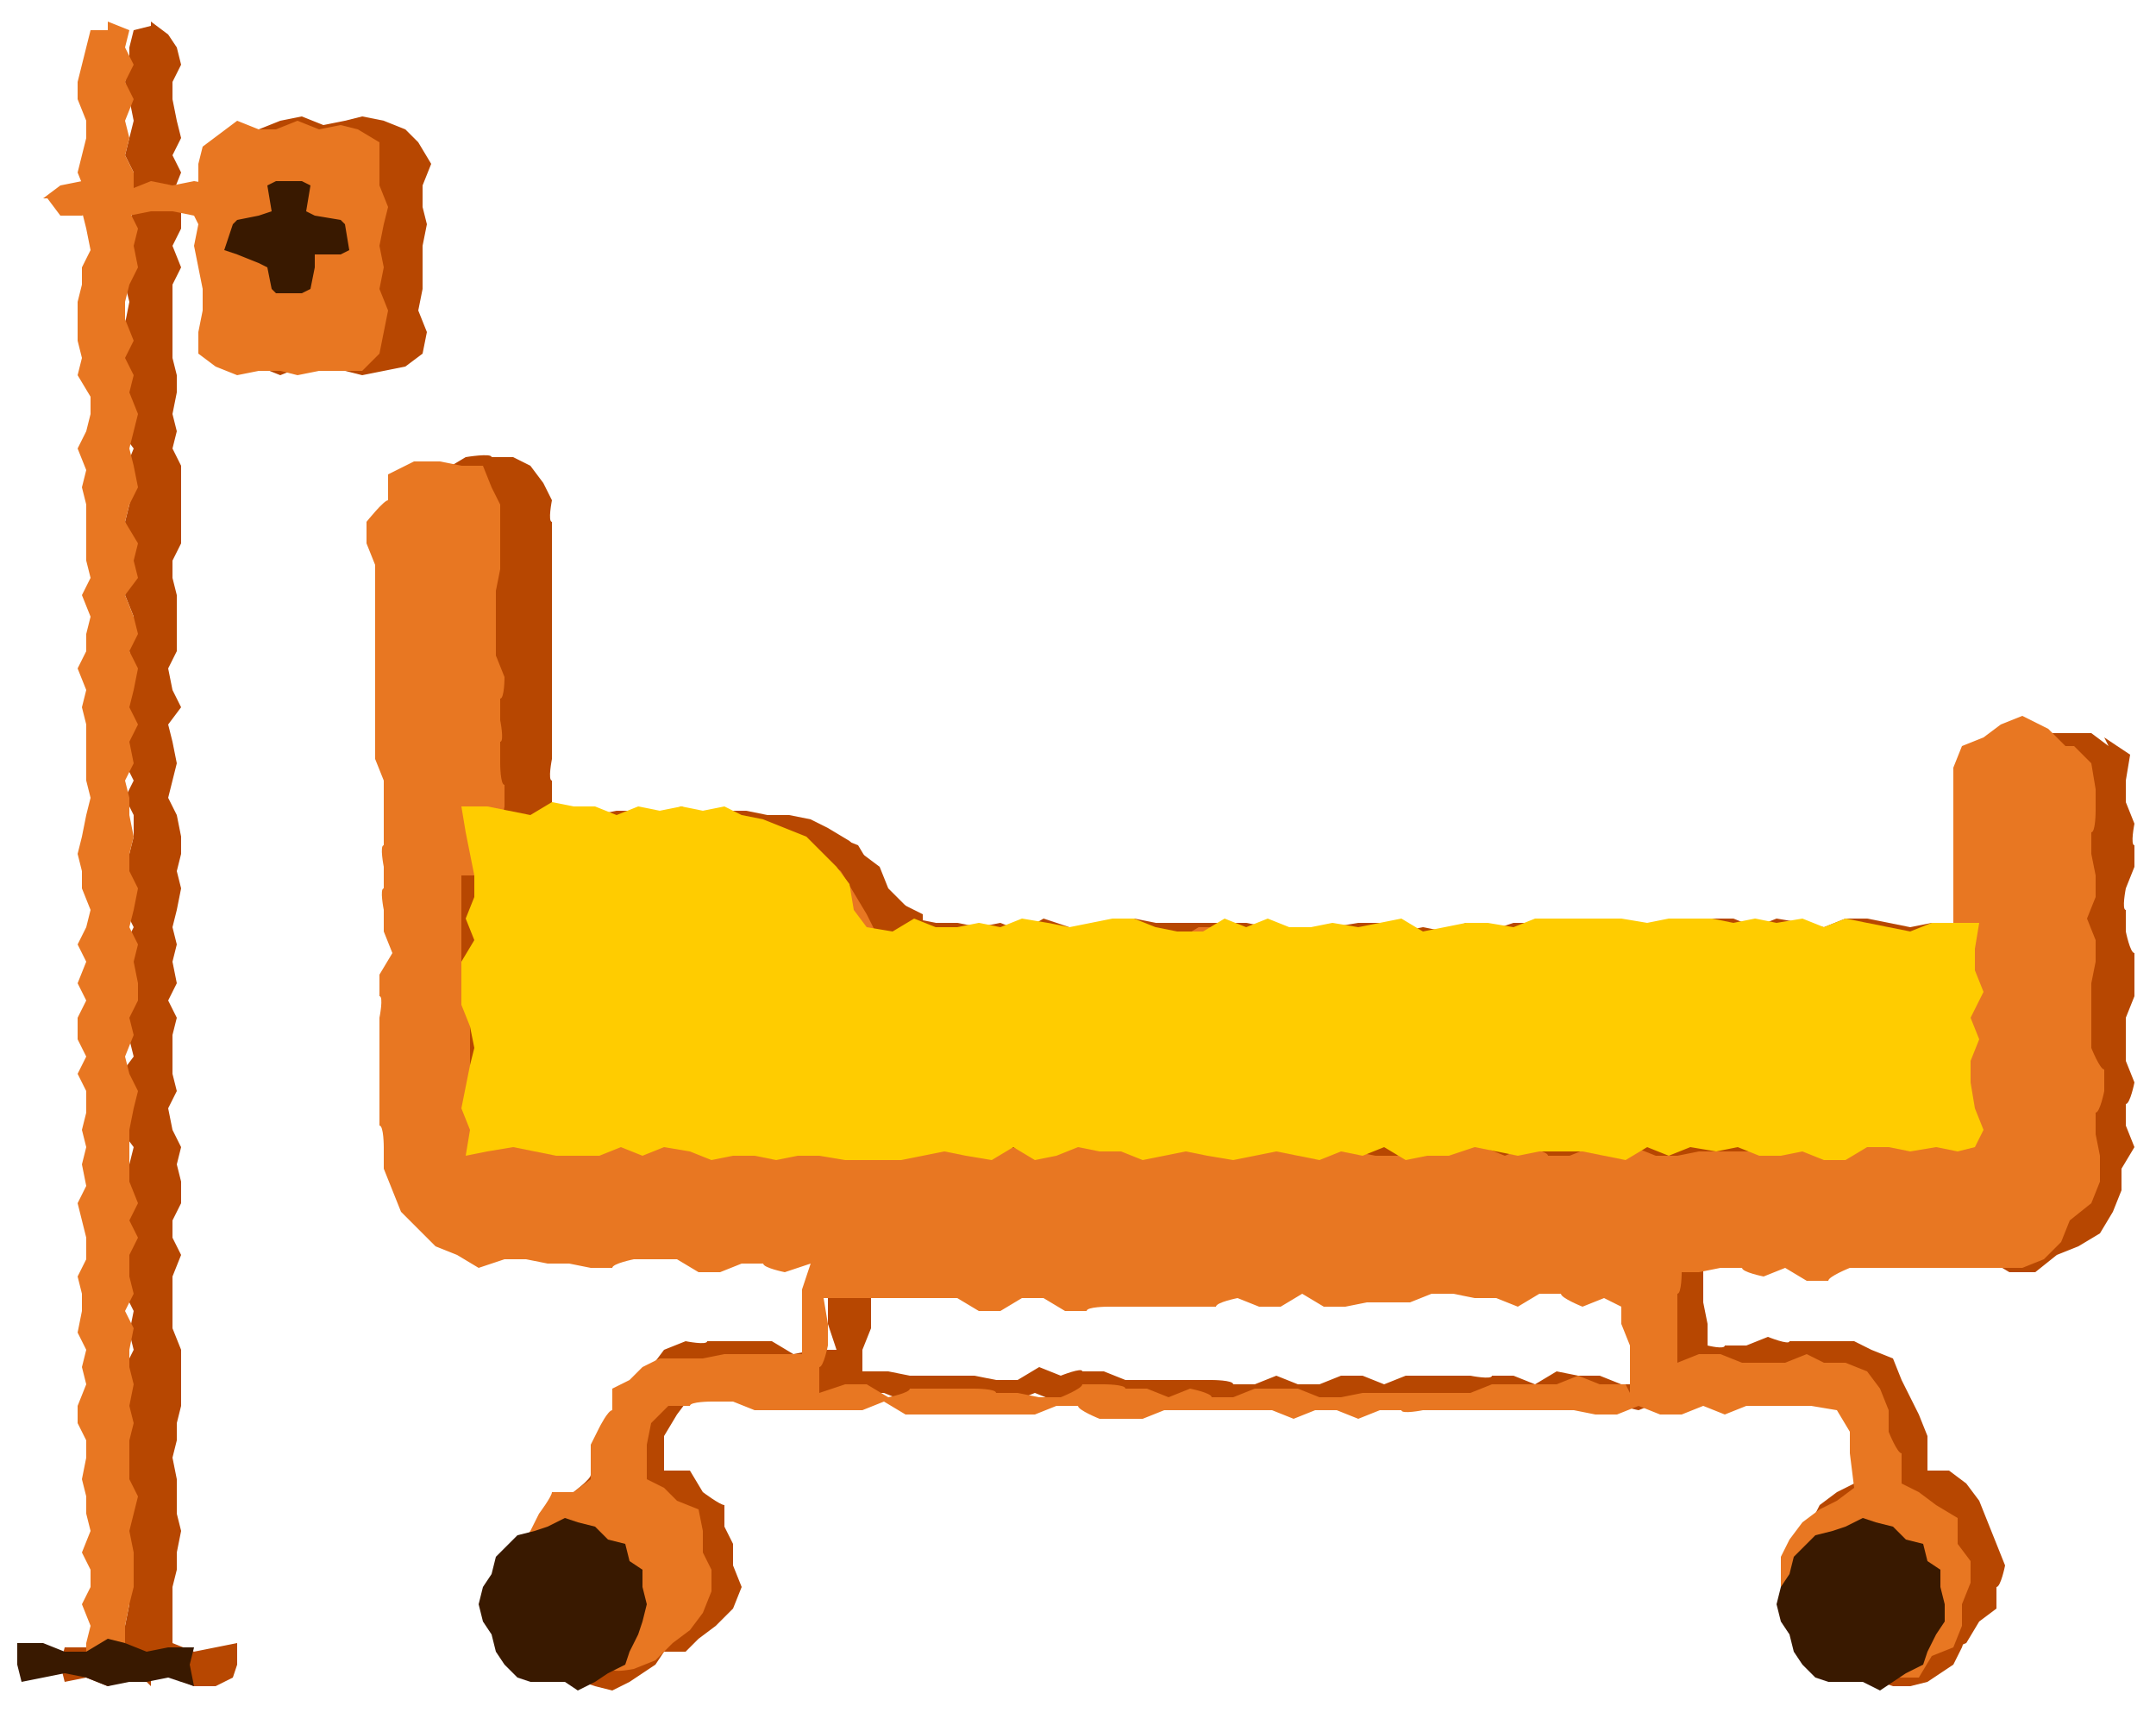 <?xml version="1.0" encoding="UTF-8"?>
<svg id="_レイヤー_1" data-name="レイヤー 1" xmlns="http://www.w3.org/2000/svg" version="1.1" viewBox="0 0 50 40">
  <defs>
    <style>
      .cls-1 {
        fill: #e87722;
      }

      .cls-1, .cls-2, .cls-3, .cls-4 {
        stroke-width: 0px;
      }

      .cls-2 {
        fill: #fc0;
      }

      .cls-3 {
        fill: #391900;
      }

      .cls-4 {
        fill: #b74701;
      }
    </style>
  </defs>
  <path class="cls-4" d="M48.9,17.3l-.4-.3h-.6s-.5,0-.5,0l-.4.3-.4.2v.5s-.3.4-.3.4v.5c.1,0,0,.5,0,.5v.5s0,.5,0,.5v.5s.2.5.2.5l-.2.4h-.4s-.5.2-.5.2h-.5s-.5-.2-.5-.2l-.5.2h-.5c0-.1-.5-.1-.5-.1h-.5s-.5,0-.5,0h-.5s-.5,0-.5,0l-.5-.2h-.5c0-.1-.5.1-.5.1l-.5-.2-.5.3h-.5c0,0-.5-.1-.5-.1h-.5c0,0-.5,0-.5,0h-.5s-.5-.1-.5-.1h-.5c0,.1-.5.2-.5.2l-.5-.2h-.5s-.5,0-.5,0h-.5c0,0-.5,0-.5,0h-.5s-.5,0-.5,0l-.5.2h-.5c0-.1-.5,0-.5,0l-.5-.2-.5.2h-.5c0-.1-.5-.1-.5-.1h-.5c0,0-.5.2-.5.2l-.5-.2h-.5c0,0-.5,0-.5,0h-.5s-.5,0-.5,0h-.5s-.5-.1-.5-.1h-.5c0,.1-.5.3-.5.3l-.5-.3v-.5c0,0-.6-.3-.6-.3l-.3-.4-.3-.4-.3-.5-.5-.2-.5-.3-.6.2-.5-.2h-.5c0,0-.5-.2-.5-.2h-.5s-.5.3-.5.3l-.5-.3h-.5c0,0-.5.2-.5.2h-.5c0-.1-.5,0-.5,0h-.5s0-.5,0-.5v-.5c-.1,0,0-.5,0-.5v-.5s0-.5,0-.5v-.5c0,0,0-.5,0-.5v-.5c0,0,0-.5,0-.5v-.5c0,0,0-.5,0-.5v-.5s0-.5,0-.5v-.5c-.1,0,0-.5,0-.5l-.2-.4-.3-.4-.4-.2h-.5c0-.1-.6,0-.6,0l-.5.3-.3.5v.6c0,0-.2.5-.2.5v.5c0,0,0,.5,0,.5v.5s.2.5.2.5l-.2.5v.5c.1,0,.1.5.1.5v.5s-.2.5-.2.5v.5c0,0,0,.5,0,.5v.5s0,.5,0,.5v.5s.3.5.3.5v.5s-.3.5-.3.5l.2.5v.5s0,.5,0,.5v.5c-.1,0,.1.5.1.5l-.3.5.2.5v.5c-.1,0-.2.5-.2.5l.2.5v.5s.1.5.1.5v.5c0,0,.3.5.3.5l.4.3.3.4.4.3.5.2h.5s.5,0,.5,0h.5s.5,0,.5,0l.5-.2h.5s.5.2.5.2l.5-.2.5.2h.5s.5,0,.5,0l.5-.2h.5s.5.2.5.2h.5c0,0-.2.5-.2.5v.5c0,0,0,.5,0,.5l.2.6h-.5s-.5.1-.5.1l-.5-.3h-.5c0,0-.5,0-.5,0h-.5c0,.1-.5,0-.5,0l-.5.2-.3.4-.3.4-.4.3-.2.5v.5c.1,0,0,.8,0,.8h-.5c0,.1-.4.4-.4.4l-.3.3-.3.4v.5c-.1,0-.2.5-.2.5v.5s.3.5.3.5l.4.3.2.5h.5c0,0,.4.5.4.5h.5c0,0,.5-.3.5-.3h.6c0,0,.3-.3.3-.3l.4-.3.4-.4.2-.5-.2-.5v-.5s-.2-.4-.2-.4v-.5c-.1,0-.5-.3-.5-.3l-.3-.5h-.6s0-.8,0-.8l.3-.5.3-.4h.5s.5,0,.5,0h.5c0,0,.5,0,.5,0h.5c0,0,.5,0,.5,0h.5s.5-.1.5-.1h.5c0,0,.5.2.5.2h.5s.5,0,.5,0h.5c0,0,.5,0,.5,0h.5c0,0,.5-.2.5-.2l.5.2.5-.2h.5s.5.1.5.1h.5s.5,0,.5,0h.5c0,0,.5,0,.5,0h.5c0,0,.5,0,.5,0h.5s.5.2.5.2h.5s.5-.2.5-.2h.5s.5,0,.5,0h.5c0,.1.5,0,.5,0h.5c0-.1.5.1.5.1h.5c0,0,.5,0,.5,0h.5s.5,0,.5,0h.5c0,.1.5,0,.5,0h.5c0,.1.5.2.5.2l.5-.2h.5s.5,0,.5,0l.5-.2h.5s.5.3.5.3h.5s.5,0,.5,0h.5c0,0,.5,0,.5,0l.3.4v.5c.1,0,0,.7,0,.7l-.3.2-.4.2-.4.3-.2.4-.3.4v.5s0,.5,0,.5l.3.5.3.4.4.4h.5c0,.1.4.5.4.5h.5s.5-.2.5-.2h.5c0,0,.5-.2.5-.2l.3-.5.4-.3v-.5c.1,0,.2-.5.2-.5l-.2-.5-.2-.5-.2-.5-.3-.4-.4-.3h-.5c0,0,0-.8,0-.8l-.2-.5-.2-.4-.2-.4-.2-.5-.5-.2-.4-.2h-.5c0,0-.5,0-.5,0h-.5c0,.1-.5-.1-.5-.1l-.5.2h-.5c0,.1-.4,0-.4,0v-.5s-.1-.5-.1-.5v-.5s0-.6,0-.6h.6c0,0,.5,0,.5,0h.5c0,.1.5,0,.5,0l.5.2h.5s.5-.1.5-.1l.5.2h.5c0,0,.5-.1.5-.1h.5c0,0,.5.1.5.1l.5-.2.5.3h.6s.5-.4.5-.4l.5-.2.5-.3.3-.5.2-.5v-.5s.3-.5.3-.5l-.2-.5v-.5c.1,0,.2-.5.2-.5l-.2-.5v-.5s0-.5,0-.5l.2-.5v-1c-.1,0-.2-.5-.2-.5v-.5c-.1,0,0-.5,0-.5l.2-.5v-.5c-.1,0,0-.5,0-.5l-.2-.5v-.5s.1-.6.1-.6l-.6-.4h0ZM15.5,37.1l-.2.6-.4.5h-.6s-.6,0-.6,0l-.3-.5-.4-.5.3-.5.3-.5h.6s.5,0,.5,0l.3.4.4.5h0ZM44.2,35.9l.6.2.5.4v.6s0,.6,0,.6l-.5.3-.5.4-.5-.3-.5-.3v-.6s0-.5,0-.5l.4-.3.5-.4h0ZM12,26.5v-.6s0-.5,0-.5l.2-.5v-.5c0,0,.1-.5.1-.5l-.3-.5.2-.5v-.5c-.1,0,0-.5,0-.5v-.5s0-.5,0-.5v-.5s.4-.1.4-.1l.5.2h.5s.5-.2.5-.2h.5s.5.2.5.2l.5-.2h.5c0,.1.5.1.5.1h.5s.5,0,.5,0l.5.2h.5c0,.1.3.6.3.6l.2.4.4.3v.5s.3.5.3.5v.5c0,0-.1.5-.1.5v.5c0,0,0,.5,0,.5v.5s-.1.5-.1.5v.6c.1,0-.4,0-.4,0l-.5-.2h-.5s-.5,0-.5,0h-.5c0,0-.5,0-.5,0h-.5s-.5,0-.5,0l-.5.2h-.5c0-.1-.5,0-.5,0l-.5-.2-.5.2h-.5c0-.1-.5-.1-.5-.1h-.6q0,0,0,0ZM38.7,32.1h-.6s-.5,0-.5,0l-.5-.2h-.5c0,0-.5-.1-.5-.1l-.5.3-.5-.2h-.5c0,.1-.5,0-.5,0h-.5s-.5,0-.5,0h-.5s-.5.2-.5.2l-.5-.2h-.5s-.5.2-.5.2h-.5s-.5-.2-.5-.2l-.5.2h-.5c0-.1-.5-.1-.5-.1h-.5s-.5,0-.5,0h-.5s-.5,0-.5,0l-.5-.2h-.5c0-.1-.5.1-.5.1l-.5-.2-.5.3h-.5c0,0-.5-.1-.5-.1h-.5c0,0-.5,0-.5,0h-.5s-.5-.1-.5-.1h-.6c0,.1,0-.5,0-.5l.2-.5v-.5s0-.5,0-.5h.5s.5,0,.5,0h.5s.5,0,.5,0l.5-.2h.5c0,.1.5,0,.5,0l.5.2.5-.2h.5c0,.1.5.1.5.1h.5c0,0,.5-.2.5-.2l.5.2h.5c0,0,.5,0,.5,0h.5s.5,0,.5,0h.5s.5.1.5.1h.5c0-.1.5-.3.5-.3l.5.3h.5s.5-.2.5-.2h.5s.5,0,.5,0l.5.2h.5c0,0,.5,0,.5,0l.5-.3h.5c0,0,.5.2.5.2h.5c0,.1.5,0,.5,0l.5-.3.4.3v.4c0,0,.2.5.2.5v.5c-.1,0,0,.6,0,.6h0ZM46.5,26.5h-.6s-.5,0-.5,0l-.5-.2h-.5c0,0-.5-.1-.5-.1l-.5.3-.5-.2h-.5c0,.1-.5,0-.5,0h-.5s-.5,0-.5,0h-.5s-.5.2-.5.2l-.5-.2h-.5s-.5.2-.5.2h-.5s-.5-.2-.5-.2l-.5.2h-.5c0-.1-.5-.1-.5-.1h-.5s-.5,0-.5,0h-.5s-.5,0-.5,0l-.5-.2h-.5c0-.1-.5.1-.5.1l-.5-.2-.5.3h-.5c0,0-.5-.1-.5-.1h-.5c0,0-.5,0-.5,0h-.5s-.5-.1-.5-.1h-.5c0,.1-.5.2-.5.2l-.5-.2h-.5s-.5,0-.5,0h-.5c0,0-.5,0-.5,0h-.5s-.5,0-.5,0l-.5.2h-.5c0-.1-.5,0-.5,0l-.4-.2-.2-.4v-.5c.1,0,.1-.5.1-.5v-.5c0,0-.2-.5-.2-.5l.2-.5v-.4s.5,0,.5,0h.5s.5,0,.5,0h.5s.5.1.5.1h.5c0-.1.5-.3.5-.3l.5.3h.5s.5-.2.5-.2h.5s.5,0,.5,0l.5.2h.5c0,0,.5,0,.5,0l.5-.3h.5c0,0,.5.2.5.2h.5c0,.1.5,0,.5,0l.5-.3.5.3h.5c0,0,.5-.2.5-.2h.5c0,.1.5,0,.5,0h.5s.5,0,.5,0h.5c0-.1.5,0,.5,0h.5s.5,0,.5,0h.5c0,0,.5,0,.5,0h.5c0,0,.5,0,.5,0h.5c0,0,.5,0,.5,0h.5s.5,0,.5,0h.5c0-.1.5,0,.5,0h.5s.5,0,.5,0h.5s.5,0,.5,0h.5c0-.1.5,0,.5,0h.6s0,.5,0,.5v.5c-.1,0,0,.5,0,.5l-.2.5v.5s.2.5.2.5v.6s0,0,0,0Z"/>
  <polygon class="cls-4" points="21.2 21.3 21 21 20.6 20.6 20.4 20.1 20 19.8 19.7 19.5 19.2 19.2 18.8 19 18.3 18.9 17.8 18.9 17.3 18.8 16.8 18.8 16.3 18.9 15.8 18.7 15.3 18.9 14.8 18.8 14.3 18.8 13.8 18.9 13.3 18.8 12.8 18.9 12.4 18.8 11.8 18.8 12 19.3 11.8 19.8 11.7 20.3 11.7 20.8 11.7 21.3 11.8 21.8 12 22.3 11.9 22.8 12 23.3 11.9 23.8 12 24.3 11.9 24.7 12 25.2 11.8 25.7 11.8 26.2 11.9 26.7 12.4 26.8 12.9 26.6 13.4 26.6 13.9 26.7 14.4 26.7 14.9 26.7 15.4 26.7 16 26.6 16.5 26.7 17 26.7 17.5 26.8 18 26.9 18.5 26.6 19 26.8 19.5 26.9 20.1 26.6 20.6 26.7 21.1 26.6 21.4 26.7 21.9 26.9 22.5 26.8 23 26.9 23.5 26.9 24 26.9 24.5 26.6 25 26.9 25.5 26.8 26 26.8 26.5 26.6 27 26.7 27.5 26.6 28.1 26.7 28.6 26.7 29.1 26.9 29.6 26.9 30.1 26.8 30.6 26.6 31.1 26.8 31.6 26.9 32.1 26.8 32.6 26.7 33.1 26.7 33.7 26.9 34.2 26.6 34.7 26.7 35.2 26.9 35.7 26.7 36.2 26.6 36.7 26.7 37.2 26.7 37.7 26.6 38.2 26.6 38.7 26.6 39.3 26.8 39.8 26.8 40.3 26.9 40.8 26.8 41.3 26.7 41.8 26.7 42.3 26.6 42.8 26.8 43.3 26.6 43.8 26.9 44.4 26.6 44.9 26.7 45.4 26.8 45.9 26.6 46.4 26.6 46.8 26.7 46.9 26.2 47 25.7 46.8 25.1 46.8 24.6 46.8 24.1 46.8 23.6 46.9 23 47 22.5 46.8 22 46.9 21.4 46.4 21.6 45.9 21.4 45.4 21.6 44.8 21.4 44.3 21.5 43.8 21.4 43.3 21.3 42.8 21.3 42.3 21.5 41.8 21.4 41.2 21.3 40.7 21.5 40.2 21.3 39.7 21.3 39.2 21.5 38.7 21.5 38.1 21.4 37.6 21.4 37.1 21.5 36.6 21.5 36.1 21.6 35.6 21.4 35.1 21.4 34.5 21.6 34 21.4 33.5 21.6 33 21.5 32.5 21.6 32 21.4 31.5 21.4 30.9 21.5 30.4 21.5 29.9 21.6 29.4 21.5 28.9 21.4 28.4 21.4 27.9 21.4 27.3 21.4 26.8 21.4 26.3 21.3 25.8 21.5 25.3 21.6 24.8 21.5 24.2 21.3 23.7 21.6 23.2 21.4 22.7 21.5 22.2 21.4 21.7 21.4 21.2 21.3"/>
  <polygon class="cls-4" points="45.9 37.2 45.8 36.8 45.6 36.5 45.6 36.1 45.4 35.8 45 35.6 44.7 35.4 44.3 35.4 43.9 35.4 43.6 35.3 43.3 35.5 42.9 35.7 42.6 35.9 42.3 36.1 42.1 36.5 42 36.8 42 37.2 42 37.6 42.2 37.9 42.3 38.3 42.6 38.6 42.9 38.8 43.2 39 43.6 39 43.9 39.1 44.3 39.1 44.7 39 45 38.8 45.3 38.6 45.5 38.2 45.6 37.9 45.7 37.6 45.9 37.2"/>
  <polygon class="cls-4" points="15.9 37.2 15.6 36.9 15.6 36.5 15.5 36.1 15.1 35.9 14.9 35.6 14.6 35.4 14.2 35.2 13.8 35.3 13.4 35.3 13.1 35.4 12.8 35.6 12.5 35.8 12.2 36.1 12 36.4 11.9 36.8 12 37.2 12.1 37.6 12.2 37.9 12.3 38.3 12.5 38.6 12.8 38.7 13.1 38.9 13.5 39 13.8 39.1 14.2 39.2 14.6 39 14.9 38.8 15.2 38.6 15.4 38.3 15.6 37.9 15.7 37.6 15.9 37.2"/>
  <polygon class="cls-4" points="9.3 4.8 8.7 4.8 8.2 4.8 7.7 4.9 7.2 5 6.6 5 6.1 4.9 5.6 5 5 5 4.5 4.9 4 4.8 3.5 4.9 2.9 5 2.4 5 2.3 4.6 2 4.6 2.4 4.2 2.9 4.3 3.5 4.5 4 4.5 4.5 4.4 5 4.2 5.6 4.4 6.1 4.3 6.6 4.2 7.2 4.3 7.7 4.3 8.2 4.4 8.7 4.2 9.3 4.3 9.6 4.6 9.4 4.6 9.3 4.8"/>
  <polygon class="cls-4" points="8.9 8.6 8.4 8.7 8 8.6 7.5 8.6 7 8.5 6.5 8.7 6 8.5 5.7 8.2 5.6 7.7 5.6 7.2 5.5 6.7 5.6 6.2 5.5 5.7 5.6 5.2 5.6 4.8 5.7 4.3 5.5 3.8 5.6 3.2 6 3 6.5 2.8 7 2.7 7.5 2.9 8 2.8 8.4 2.7 8.9 2.8 9.4 3 9.7 3.3 10 3.8 9.8 4.3 9.8 4.8 9.9 5.2 9.8 5.7 9.8 6.2 9.8 6.7 9.7 7.2 9.9 7.7 9.8 8.2 9.4 8.5 8.9 8.6"/>
  <polygon class="cls-4" points="3.5 .6 3.5 .5 3.9 .8 4.1 1.1 4.2 1.5 4 1.9 4 2.3 4.1 2.8 4.2 3.2 4 3.6 4.2 4 4 4.5 4.2 4.9 4.2 5.3 4 5.7 4.2 6.2 4 6.6 4 7 4 7.4 4 7.9 4 8.3 4.1 8.7 4.1 9.1 4 9.6 4.1 10 4 10.4 4.2 10.8 4.2 11.3 4.2 11.7 4.2 12.1 4.2 12.6 4 13 4 13.4 4.1 13.8 4.1 14.3 4.1 14.7 4.1 15.1 3.9 15.5 4 16 4.2 16.4 3.9 16.8 4 17.2 4.1 17.7 4 18.1 3.9 18.5 4.1 18.9 4.2 19.4 4.2 19.8 4.1 20.2 4.2 20.6 4.1 21.1 4 21.5 4.1 21.9 4 22.3 4.1 22.8 3.9 23.2 4.1 23.6 4 24 4 24.5 4 24.9 4.1 25.3 3.9 25.7 4 26.2 4.2 26.6 4.1 27 4.2 27.4 4.2 27.9 4 28.3 4 28.7 4.2 29.1 4 29.6 4 30 4 30.4 4 30.8 4.2 31.3 4.2 31.7 4.2 32.1 4.2 32.6 4.1 33 4.1 33.4 4 33.8 4.1 34.3 4.1 34.7 4.1 35.1 4.2 35.5 4.1 36 4.1 36.4 4 36.8 4 37.2 4 37.7 4 38.1 3.9 38.5 4 38.9 3.5 38.9 3.5 39.1 3.2 38.8 3 38.5 2.9 38.1 2.9 37.7 3 37.2 2.9 36.8 3 36.4 3 36 2.9 35.5 3 35.1 2.9 34.7 2.8 34.3 2.9 33.8 2.8 33.4 3 33 2.9 32.6 3 32.1 2.9 31.7 3.1 31.3 3 30.9 3.1 30.4 2.9 30 2.9 29.6 3 29.2 2.9 28.7 2.8 28.3 2.9 27.9 2.8 27.5 3 27 3.1 26.6 2.8 26.2 3 25.8 3.1 25.3 2.8 24.9 3.1 24.5 3 24.1 2.9 23.6 3.1 23.2 2.9 22.8 3 22.3 2.9 21.9 3.1 21.5 2.9 21.1 3 20.6 2.8 20.2 3 19.8 3.1 19.4 3.1 18.9 2.9 18.5 3.1 18.1 2.9 17.7 2.9 17.2 2.9 16.8 2.9 16.4 3 16 3.1 15.5 3 15.1 3 14.7 3.1 14.3 2.9 13.8 3 13.4 2.9 13 3 12.6 2.9 12.1 3 11.7 3.1 11.3 2.9 10.9 3.1 10.4 2.8 10 3 9.6 3 9.2 2.9 8.7 2.8 8.3 3 7.9 2.9 7.5 3 7 2.9 6.6 2.8 6.2 3 5.8 2.9 5.3 3.1 4.9 3.1 4.5 3.1 4 2.9 3.6 3 3.2 3.1 2.8 3 2.3 2.9 1.9 3 1.5 3 1.1 3.1 .7 3.5 .6"/>
  <polygon class="cls-4" points="1.5 38.2 2 38.2 2.5 38.2 3 38.2 3.5 38.1 4 38.1 4.5 38.3 5 38.2 5.5 38.1 5.5 38.6 5.4 38.9 5 39.1 4.5 39.1 4 38.9 3.5 38.8 3 38.9 2.5 39.1 2 38.9 1.5 39 1.4 38.6 1.5 38.2"/>
  <polygon class="cls-4" points="9.1 5.2 9.2 5.8 8.9 6.1 8.4 6.1 8.1 6.2 8.1 6.7 8 6.8 7.4 6.8 7.1 6.7 7.1 6.2 7.1 6 6.5 5.9 6.5 5.8 6.3 5.2 6.5 5 7.1 5 7.3 4.9 7.3 4.3 7.4 4.3 8 4.2 8.2 4.3 8.1 4.9 8.4 4.9 8.9 5.2 9.1 5.2"/>
  <path class="cls-1" d="M47.9,17.3l-.4-.4-.6-.3-.5.2-.4.3-.5.2-.2.5v.5c0,0,0,.5,0,.5v.5s0,.5,0,.5v.5s0,.5,0,.5v.5s0,.5,0,.5h-.5c0,0-.5-.1-.5-.1h-.5s-.5.2-.5.2h-.5c0-.1-.5-.2-.5-.2l-.5.2-.5-.2h-.5c0-.1-.5-.1-.5-.1h-.5c0,.1-.5.3-.5.3h-.5s-.5-.1-.5-.1h-.5c0-.1-.5-.1-.5-.1h-.5s-.5,0-.5,0h-.5c0,.1-.5.2-.5.2l-.5-.3h-.5s-.5.3-.5.3l-.5-.2h-.5c0,0-.5,0-.5,0h-.5c0,0-.5,0-.5,0h-.5c0,.1-.5,0-.5,0h-.5c0,0-.5,0-.5,0h-.5s-.5-.2-.5-.2h-.5c0,0-.5.3-.5.3h-.5s-.5-.3-.5-.3h-.5c0,.1-.5.1-.5.1h-.5c0,0-.5,0-.5,0h-.5c0,0-.5,0-.5,0h-.5c0,.1-.5.2-.5.2l-.5-.2h-.5s-.5.3-.5.3l-.5-.3-.2-.4-.3-.5-.3-.5-.4-.3h-.5c0-.1-.4-.4-.4-.4l-.5-.2-.5-.2h-.5c0-.1-.5.2-.5.2h-.5c0-.1-.5-.3-.5-.3l-.5.2-.5-.2h-.5c0,0-.5.2-.5.2h-.5s-.5,0-.5,0h-.6s.1-.5.1-.5v-.5c-.1,0-.1-.5-.1-.5v-.5c.1,0,0-.5,0-.5v-.5c.1,0,.1-.5.1-.5l-.2-.5v-.5c0,0,0-.5,0-.5v-.5s.1-.5.1-.5v-.5s0-.5,0-.5v-.5c0,0-.2-.4-.2-.4l-.2-.5h-.5c0,0-.5-.1-.5-.1h-.6s-.6.3-.6.3v.6c-.1,0-.5.5-.5.5v.5s.2.5.2.5v.5c0,0,0,.5,0,.5v.5c0,0,0,.5,0,.5v.5c0,0,0,.5,0,.5v.5c0,0,0,.5,0,.5v.5c0,0,.2.5.2.5v.5c0,0,0,.5,0,.5v.5c-.1,0,0,.5,0,.5v.5c-.1,0,0,.5,0,.5v.5s.2.5.2.5l-.3.5v.5c.1,0,0,.5,0,.5v.5s0,.5,0,.5v.5s0,.5,0,.5v.5c.1,0,.1.5.1.5v.5s.2.5.2.5l.2.5.4.4.4.4.5.2.5.3.6-.2h.5c0,0,.5.1.5.1h.5s.5.1.5.1h.5c0-.1.5-.2.5-.2h.5s.5,0,.5,0l.5.3h.5s.5-.2.5-.2h.5c0,.1.5.2.5.2l.6-.2-.2.6v.5s0,.5,0,.5v.5c0,0-.3,0-.3,0h-.5c0,0-.5,0-.5,0h-.5c0,0-.5.1-.5.1h-.5c0,0-.5,0-.5,0l-.4.2-.3.3-.4.2v.5c-.1,0-.3.4-.3.4l-.2.4v.8c0,0-.4.3-.4.3h-.5c0,.1-.3.5-.3.5l-.2.4-.3.4v.5s0,.5,0,.5l.2.5.2.5.4.3.4.3.5.2h.5c0,.1.5,0,.5,0l.5-.2.4-.4.4-.3.3-.4.2-.5v-.5c0,0-.2-.4-.2-.4v-.5s-.1-.5-.1-.5l-.5-.2-.3-.3-.4-.2v-.8s.1-.5.1-.5l.4-.4h.5c0-.1.5-.1.5-.1h.5c0,0,.5.2.5.2h.5s.5,0,.5,0h.5s.5,0,.5,0h.5c0,0,.5-.2.5-.2l.5.3h.5s.5,0,.5,0h.5c0,0,.5,0,.5,0h.5c0,0,.5,0,.5,0l.5-.2h.5c0,.1.5.3.5.3h.5c0,0,.5,0,.5,0l.5-.2h.5s.5,0,.5,0h.5c0,0,.5,0,.5,0h.5s.5.2.5.2l.5-.2h.5s.5.2.5.2l.5-.2h.5c0,.1.5,0,.5,0h.5c0,0,.5,0,.5,0h.5c0,0,.5,0,.5,0h.5c0,0,.5,0,.5,0h.5c0,0,.5.1.5.1h.5c0,0,.5-.2.5-.2l.5.2h.5s.5-.2.5-.2l.5.2.5-.2h.5c0,0,.5,0,.5,0h.5c0,0,.6.1.6.1l.3.5v.5s.1.8.1.8l-.4.3-.4.2-.4.3-.3.4-.2.4v.5s0,.5,0,.5l.2.5.2.5.3.4h.5c0,.1.5.2.5.2l.5.4.5-.2h.5c0,0,.3-.5.3-.5l.5-.2.2-.5v-.5s.2-.5.2-.5v-.5s-.3-.4-.3-.4v-.6s-.5-.3-.5-.3l-.4-.3-.4-.2v-.7c-.1,0-.3-.5-.3-.5v-.5c0,0-.2-.5-.2-.5l-.3-.4-.5-.2h-.5s-.4-.2-.4-.2l-.5.2h-.5c0,0-.5,0-.5,0l-.5-.2h-.5c0,0-.5.2-.5.2v-.6s0-.5,0-.5v-.5c.1,0,.1-.5.1-.5h.4c0,0,.5-.1.5-.1h.5c0,.1.5.2.5.2l.5-.2.5.3h.5c0-.1.5-.3.5-.3h.5c0,0,.5,0,.5,0h.5s.5,0,.5,0h.5c0,0,.5,0,.5,0h.5c0,0,.5,0,.5,0l.5-.2.4-.4.2-.5.5-.4.2-.5v-.6c0,0-.1-.5-.1-.5v-.5c.1,0,.2-.5.2-.5v-.5c-.1,0-.3-.5-.3-.5v-.5s0-.5,0-.5v-.5s.1-.5.1-.5v-.5c0,0-.2-.5-.2-.5l.2-.5v-.5s-.1-.5-.1-.5v-.5c.1,0,.1-.5.1-.5v-.5s-.1-.6-.1-.6l-.4-.4h0ZM14.5,37.1l-.2.6-.5.2-.5.3h-.6c0,0-.3-.6-.3-.6l-.2-.5v-.6s.5-.4.5-.4h.6c0-.1.6,0,.6,0l.4.4.3.5h0ZM43.2,35.9l.6.2.2.5.3.5v.6c0,0-.6.3-.6.3l-.5.2h-.6s-.4-.5-.4-.5v-.6c-.1,0,0-.6,0-.6l.4-.4.5-.3h0ZM10.9,26.5v-.6s.2-.5.2-.5l-.2-.5v-.5c0,0,0-.5,0-.5v-.5s-.2-.5-.2-.5v-.5s0-.5,0-.5v-.5s0-.5,0-.5v-.6c0,0,.5,0,.5,0h.5c0,0,.5.2.5.2h.5c0,0,.5,0,.5,0l.5-.2h.5c0,.1.5.2.5.2l.5-.2.5.2.5.2h.5c0,.1.5.2.5.2l.5.2.4.4.2.5v.5s0,.5,0,.5v.5s0,.5,0,.5v.5c.1,0,.2.5.2.5l-.3.5v.5s.2.6.2.6h-.6c0-.1-.5-.2-.5-.2h-.5c0,0-.5.2-.5.2h-.5c0,0-.5,0-.5,0h-.5s-.5,0-.5,0h-.5s-.5,0-.5,0l-.5-.3h-.5c0,0-.5.3-.5.3h-.5s-.5-.3-.5-.3l-.6.2h0ZM37.7,32.1h-.6s-.5-.2-.5-.2l-.5.2h-.5c0,0-.5,0-.5,0h-.5s-.5.2-.5.2h-.5s-.5,0-.5,0h-.5s-.5,0-.5,0h-.5c0,0-.5.1-.5.1h-.5c0,0-.5-.2-.5-.2h-.5c0,0-.5,0-.5,0l-.5.2h-.5c0-.1-.5-.2-.5-.2l-.5.2-.5-.2h-.5c0-.1-.5-.1-.5-.1h-.5c0,.1-.5.3-.5.3h-.5s-.5-.1-.5-.1h-.5c0-.1-.5-.1-.5-.1h-.5s-.5,0-.5,0h-.5c0,.1-.5.2-.5.2l-.5-.3h-.5s-.6.2-.6.2v-.6c.1,0,.2-.5.2-.5v-.5c0,0-.1-.6-.1-.6h.6c0,0,.5,0,.5,0h.5s.5,0,.5,0h.5s.5,0,.5,0l.5.3h.5c0,0,.5-.3.5-.3h.5s.5.3.5.3h.5c0-.1.5-.1.5-.1h.5c0,0,.5,0,.5,0h.5c0,0,.5,0,.5,0h.5c0-.1.5-.2.5-.2l.5.2h.5s.5-.3.5-.3l.5.3h.5c0,0,.5-.1.5-.1h.5c0,0,.5,0,.5,0l.5-.2h.5c0,0,.5.1.5.1h.5c0,0,.5.2.5.2l.5-.3h.5c0,.1.5.3.5.3l.5-.2.4.2v.4s.2.5.2.5v.5s0,.6,0,.6h0ZM45.5,26.5h-.6s-.5-.2-.5-.2l-.5.2h-.5c0,0-.5,0-.5,0h-.5s-.5.2-.5.2h-.5s-.5,0-.5,0h-.5s-.5,0-.5,0h-.5c0,0-.5.1-.5.1h-.5c0,0-.5-.2-.5-.2h-.5c0,0-.5,0-.5,0l-.5.2h-.5c0-.1-.5-.2-.5-.2l-.5.2-.5-.2h-.5c0-.1-.5-.1-.5-.1h-.5c0,.1-.5.3-.5.3h-.5s-.5-.1-.5-.1h-.5c0-.1-.5-.1-.5-.1h-.5s-.5,0-.5,0h-.5c0,.1-.5.2-.5.2l-.5-.3h-.5s-.5.3-.5.3l-.5-.2h-.5c0,0-.5,0-.5,0h-.5c0,0-.5,0-.5,0h-.5c0,.1-.5,0-.5,0h-.5c0,0-.5,0-.5,0h-.5s-.5-.2-.5-.2h-.5c0,0-.2-.4-.2-.4v-.5s.3-.5.3-.5v-.5c-.1,0-.1-.5-.1-.5v-.5c0,0,0-.4,0-.4h.5c0,0,.5,0,.5,0h.5c0-.1.5-.2.5-.2l.5.2h.5s.5-.3.5-.3l.5.3h.5c0,0,.5-.1.5-.1h.5c0,0,.5,0,.5,0l.5-.2h.5c0,0,.5.1.5.1h.5c0,0,.5.2.5.2l.5-.3h.5c0,.1.5.3.5.3l.5-.2.5.2h.5c0,0,.5-.2.5-.2h.5s.5,0,.5,0h.5s.5.1.5.1h.5c0-.1.5-.1.5-.1h.5c0,.1.5,0,.5,0h.5c0,.1.5.1.5.1l.5-.2h.5c0,0,.5,0,.5,0h.5s.5.1.5.1h.5s.5,0,.5,0l.5.2h.5c0,0,.5,0,.5,0l.5-.2h.5s.5,0,.5,0h.5c0,.1.6-.1.6-.1l-.2.6v.5s.2.5.2.5v.5c0,0,0,.5,0,.5v.5c0,0,0,.6,0,.6h0Z"/>
  <polygon class="cls-2" points="20.1 21.5 19.8 21.1 19.7 20.5 19.4 20.1 19.1 19.8 18.7 19.4 18.2 19.2 17.7 19 17.2 18.9 16.8 18.7 16.3 18.8 15.8 18.7 15.3 18.8 14.8 18.7 14.3 18.9 13.8 18.7 13.3 18.7 12.8 18.6 12.3 18.9 11.8 18.8 11.3 18.7 10.7 18.7 10.8 19.3 10.9 19.8 11 20.3 11 20.8 10.8 21.3 11 21.8 10.7 22.3 10.7 22.8 10.7 23.3 10.9 23.8 11 24.3 10.9 24.7 10.8 25.2 10.7 25.7 10.9 26.2 10.8 26.8 11.3 26.7 11.9 26.6 12.4 26.7 12.9 26.8 13.4 26.8 13.9 26.8 14.4 26.6 14.9 26.8 15.4 26.6 16 26.7 16.5 26.9 17 26.8 17.5 26.8 18 26.9 18.5 26.8 19 26.8 19.6 26.9 20.1 26.9 20.4 26.9 20.9 26.9 21.4 26.8 21.9 26.7 22.4 26.8 23 26.9 23.5 26.6 24 26.9 24.5 26.8 25 26.6 25.5 26.7 26 26.7 26.5 26.9 27 26.8 27.5 26.7 28 26.8 28.6 26.9 29.1 26.8 29.6 26.7 30.1 26.8 30.6 26.9 31.1 26.7 31.6 26.8 32.1 26.6 32.6 26.9 33.1 26.8 33.6 26.8 34.2 26.6 34.7 26.7 35.2 26.8 35.7 26.7 36.2 26.7 36.7 26.7 37.2 26.8 37.7 26.9 38.2 26.6 38.7 26.8 39.2 26.6 39.8 26.7 40.3 26.6 40.8 26.8 41.3 26.8 41.8 26.7 42.3 26.9 42.8 26.9 43.3 26.6 43.8 26.6 44.3 26.7 44.9 26.6 45.4 26.7 45.8 26.6 46 26.2 45.8 25.7 45.7 25.1 45.7 24.6 45.9 24.1 45.7 23.6 46 23 45.8 22.5 45.8 22 45.9 21.4 45.4 21.4 44.8 21.4 44.3 21.6 43.8 21.5 43.3 21.4 42.8 21.3 42.3 21.5 41.8 21.3 41.2 21.4 40.7 21.3 40.2 21.4 39.7 21.3 39.2 21.3 38.7 21.3 38.2 21.4 37.6 21.3 37.1 21.3 36.6 21.3 36.1 21.3 35.6 21.3 35.1 21.5 34.5 21.4 34 21.4 33.5 21.5 33 21.6 32.5 21.3 32 21.4 31.5 21.5 30.9 21.4 30.4 21.5 29.9 21.5 29.4 21.3 28.9 21.5 28.4 21.3 27.9 21.6 27.3 21.6 26.8 21.5 26.3 21.3 25.8 21.3 25.3 21.4 24.8 21.5 24.3 21.4 23.7 21.3 23.2 21.5 22.7 21.4 22.2 21.5 21.7 21.5 21.2 21.3 20.7 21.6 20.1 21.5"/>
  <polygon class="cls-3" points="45.1 37.2 45 36.8 45 36.4 44.7 36.2 44.6 35.8 44.2 35.7 43.9 35.4 43.5 35.3 43.2 35.2 42.8 35.4 42.5 35.5 42.1 35.6 41.8 35.9 41.6 36.1 41.5 36.5 41.3 36.8 41.2 37.2 41.3 37.6 41.5 37.9 41.6 38.3 41.8 38.6 42.1 38.9 42.4 39 42.8 39 43.2 39 43.6 39.2 43.9 39 44.2 38.8 44.6 38.6 44.7 38.3 44.9 37.9 45.1 37.6 45.1 37.2"/>
  <polygon class="cls-3" points="15 37.2 14.9 36.8 14.9 36.4 14.6 36.2 14.5 35.8 14.1 35.7 13.8 35.4 13.4 35.3 13.1 35.2 12.7 35.4 12.4 35.5 12 35.6 11.7 35.9 11.5 36.1 11.4 36.5 11.2 36.8 11.1 37.2 11.2 37.6 11.4 37.9 11.5 38.3 11.7 38.6 12 38.9 12.3 39 12.7 39 13.1 39 13.4 39.2 13.8 39 14.1 38.8 14.5 38.6 14.6 38.3 14.8 37.9 14.9 37.6 15 37.2"/>
  <polygon class="cls-1" points="8.2 4.8 7.7 4.9 7.2 4.9 6.7 5 6.1 4.9 5.6 5 5.1 4.9 4.5 5 4 4.9 3.5 4.9 3 5 2.4 4.8 1.9 5 1.4 5 1.1 4.6 1 4.6 1.4 4.3 1.9 4.2 2.4 4.4 3 4.4 3.5 4.2 4 4.3 4.5 4.2 5.1 4.3 5.6 4.4 6.1 4.5 6.7 4.4 7.2 4.3 7.7 4.4 8.2 4.4 8.6 4.6 8.5 4.6 8.2 4.8"/>
  <polygon class="cls-1" points="7.9 8.6 7.4 8.6 6.9 8.7 6.5 8.6 6 8.6 5.5 8.7 5 8.5 4.6 8.2 4.6 7.7 4.7 7.2 4.7 6.7 4.6 6.2 4.5 5.7 4.6 5.2 4.4 4.8 4.6 4.3 4.6 3.8 4.7 3.4 5.1 3.1 5.5 2.8 6 3 6.4 3 6.9 2.8 7.4 3 7.9 2.9 8.3 3 8.8 3.3 8.8 3.8 8.8 4.3 9 4.8 8.9 5.2 8.8 5.7 8.9 6.2 8.8 6.7 9 7.2 8.9 7.7 8.8 8.2 8.4 8.6 7.9 8.6"/>
  <polygon class="cls-1" points="2.5 .7 2.5 .5 3 .7 2.9 1.1 3.1 1.5 2.9 1.9 3.1 2.3 2.9 2.8 3 3.2 2.9 3.6 3.1 4 3.1 4.5 3 4.9 3.2 5.3 3.1 5.7 3.2 6.2 3 6.6 2.9 7 2.9 7.4 3.1 7.9 2.9 8.3 3.1 8.7 3 9.1 3.2 9.6 3.1 10 3 10.4 3.1 10.8 3.2 11.3 3 11.7 2.9 12.1 3.2 12.6 3.1 13 3.2 13.4 2.9 13.8 3.1 14.3 3.2 14.7 3 15.1 3.2 15.5 3.1 16 3 16.4 3.2 16.8 3 17.2 3.1 17.7 2.9 18.1 3 18.5 3 18.9 3.1 19.4 3 19.8 3 20.2 3.2 20.6 3.1 21.1 3 21.5 3.2 21.9 3.1 22.3 3.2 22.8 3.2 23.2 3 23.6 3.1 24 2.9 24.5 3 24.9 3.2 25.3 3.1 25.7 3 26.2 3 26.6 3 27 3 27.4 3.2 27.9 3 28.3 3.2 28.7 3 29.1 3 29.6 3.1 30 2.9 30.4 3.1 30.8 3 31.3 3 31.7 3.1 32.1 3 32.6 3.1 33 3 33.4 3 33.8 3 34.3 3.2 34.7 3.1 35.1 3 35.5 3.1 36 3.1 36.4 3.1 36.8 3 37.2 2.9 37.7 2.9 38.1 3.1 38.5 2.9 38.9 2.5 38.9 2.5 39.1 2.1 38.8 2 38.5 2 38.1 2.1 37.7 1.9 37.2 2.1 36.8 2.1 36.4 1.9 36 2.1 35.5 2 35.1 2 34.7 1.9 34.3 2 33.8 2 33.4 1.8 33 1.8 32.6 2 32.1 1.9 31.7 2 31.3 1.8 30.9 1.9 30.4 1.9 30 1.8 29.6 2 29.2 2 28.7 1.9 28.3 1.8 27.9 2 27.5 1.9 27 2 26.6 1.9 26.2 2 25.8 2 25.3 1.8 24.9 2 24.5 1.8 24.1 1.8 23.6 2 23.2 1.8 22.8 2 22.3 1.8 21.9 2 21.5 2.1 21.1 1.9 20.6 1.9 20.2 1.8 19.8 1.9 19.4 2 18.9 2.1 18.5 2 18.1 2 17.7 2 17.2 2 16.8 1.9 16.4 2 16 1.8 15.5 2 15.1 2 14.7 2.1 14.3 1.9 13.8 2.1 13.4 2 13 2 12.6 2 12.1 2 11.7 1.9 11.3 2 10.9 1.8 10.4 2 10 2.1 9.6 2.1 9.2 1.8 8.7 1.9 8.3 1.8 7.9 1.8 7.5 1.8 7 1.9 6.6 1.9 6.2 2.1 5.8 2 5.3 1.9 4.9 2 4.5 1.8 4 1.9 3.6 2 3.2 2 2.8 1.8 2.3 1.8 1.9 1.9 1.5 2 1.1 2.1 .7 2.5 .7"/>
  <polygon class="cls-3" points=".4 38.1 1 38.1 1.5 38.3 2 38.3 2.5 38 2.9 38.1 3.4 38.3 3.9 38.2 4.5 38.2 4.4 38.6 4.5 39.1 3.9 38.9 3.4 39 3 39 2.5 39.1 2 38.9 1.5 38.8 1 38.9 .5 39 .4 38.6 .4 38.1"/>
  <polygon class="cls-3" points="8 5.2 8.1 5.8 7.9 5.9 7.3 5.9 7.3 6.2 7.2 6.7 7 6.8 6.4 6.8 6.3 6.7 6.2 6.2 6 6.1 5.5 5.9 5.2 5.8 5.4 5.2 5.5 5.1 6 5 6.3 4.9 6.2 4.3 6.4 4.2 7 4.2 7.2 4.3 7.1 4.9 7.3 5 7.9 5.1 8 5.2"/>
</svg>
